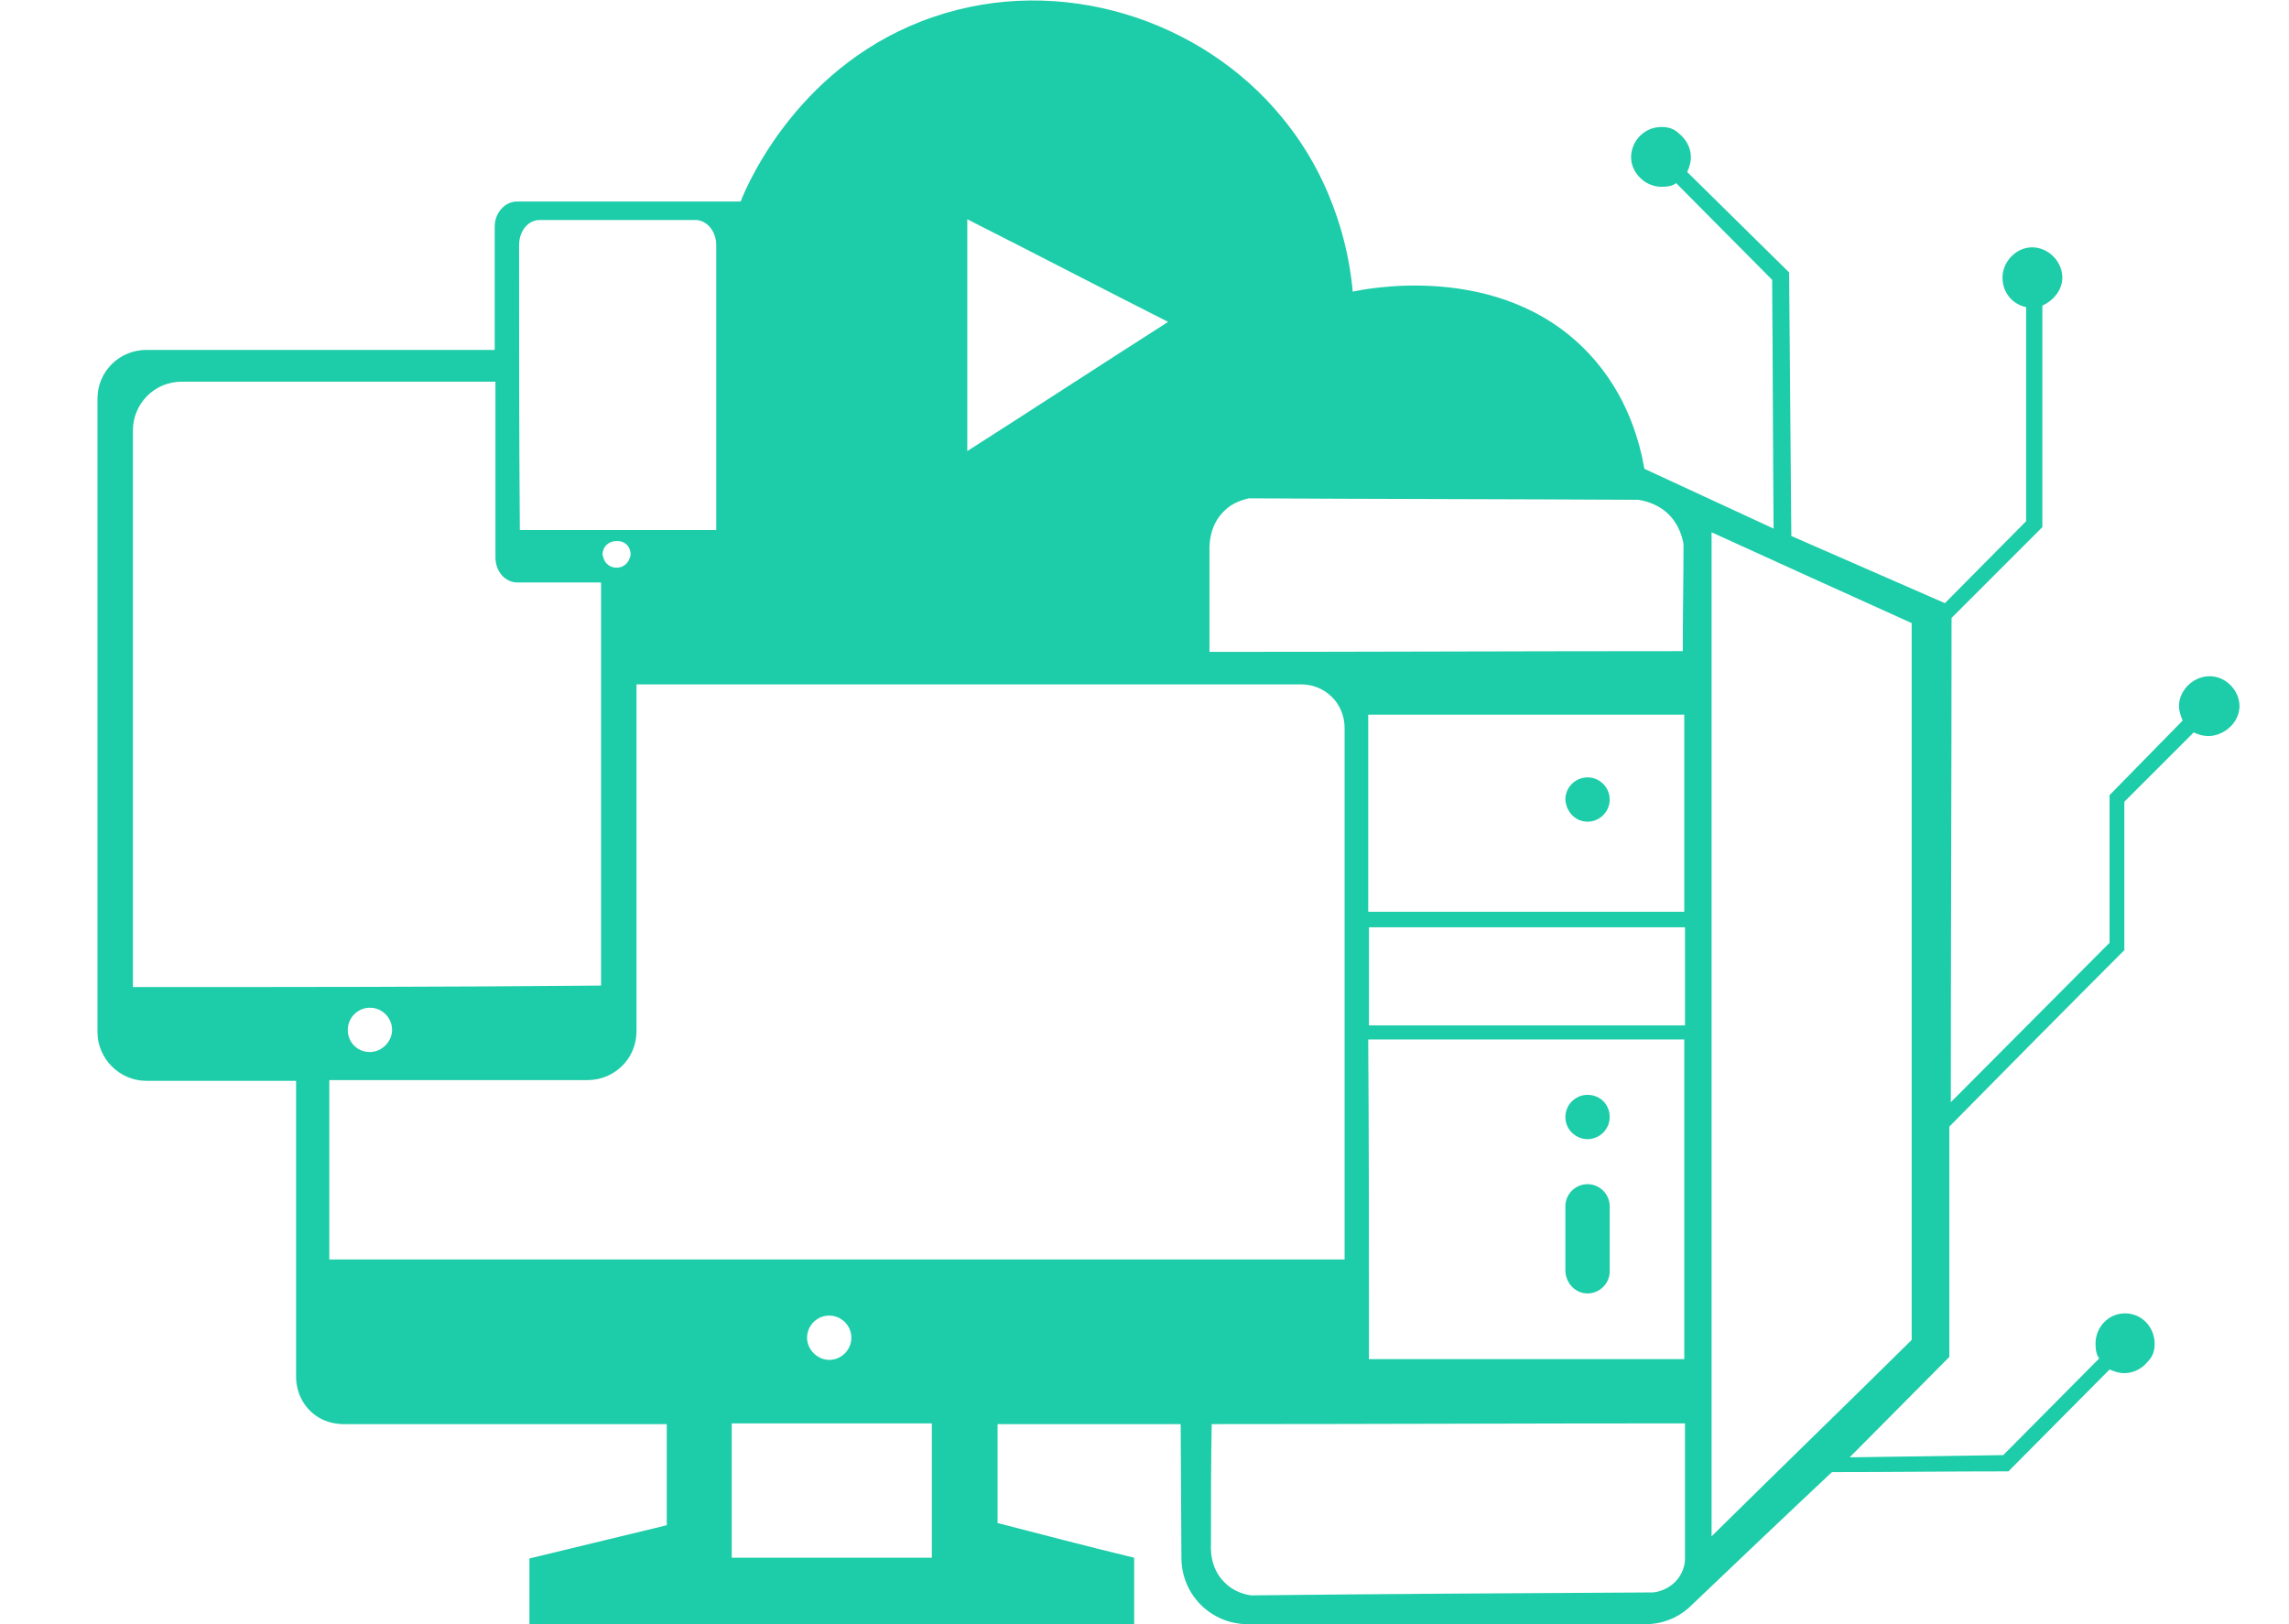 <?xml version="1.0" encoding="utf-8"?>
<!-- Generator: Adobe Illustrator 24.3.0, SVG Export Plug-In . SVG Version: 6.00 Build 0)  -->
<svg version="1.1" id="Layer_1" xmlns="http://www.w3.org/2000/svg" xmlns:xlink="http://www.w3.org/1999/xlink" x="0px" y="0px"
	 viewBox="0 0 310 220" style="enable-background:new 0 0 310 220;" xml:space="preserve">
<style type="text/css">
	.st0{fill:#1DCCA8;}
</style>
<g>
	<path class="st0" d="M215,154.3c1.6,0,3-1.3,3-3s-1.3-3-3-3c-1.6,0-3,1.3-3,3S213.4,154.3,215,154.3z"/>
	<path class="st0" d="M215,175.2c1.6,0,3-1.3,3-3v-8.8c0-1.6-1.3-3-3-3c-1.6,0-3,1.3-3,3v8.8C212.1,173.9,213.4,175.2,215,175.2z"/>
	<path class="st0" d="M215,111.3c1.6,0,3-1.3,3-3c0-1.6-1.3-3-3-3c-1.6,0-3,1.3-3,3C212.1,110,213.4,111.3,215,111.3z"/>
	<path class="st0" d="M299.1,91.6c-2.3,0.1-4,2.1-4,4c0,0.8,0.3,1.5,0.5,2c-3.3,3.4-6.6,6.7-9.9,10.1v20l-21.5,21.6
		c0-21.8,0.1-43.8,0.1-65.6c4.1-4.1,8.2-8.2,12.3-12.3v-30c1.5-0.7,2.7-2.1,2.7-3.8c0-2.2-1.9-4.1-4.1-4.1c-2.1,0-4,1.9-4,4.1
		c0,2,1.3,3.6,3.2,4v29c-3.7,3.7-7.3,7.4-11,11.1c-6.9-3-13.9-6.1-20.8-9.1c-0.1-11.9-0.2-23.8-0.3-35.7l-13.8-13.6
		c0.3-0.7,0.5-1.3,0.5-2c0-1.3-0.7-2.5-1.6-3.2c-0.7-0.7-1.5-0.9-2.4-0.9c-2.3,0-4.1,1.9-4.1,4.1c0,2.1,1.9,4,4.1,4
		c0.8,0,1.5-0.1,2-0.5l13,13.1c0.1,11.2,0.1,22.5,0.2,33.7c-5.8-2.7-11.7-5.4-17.5-8.1c-0.6-3.4-2.2-10-7.6-15.7
		c-12-12.7-30.9-8.5-31.9-8.3c-0.4-4.6-2.1-14.5-9.5-23.5C162.8,2.6,143.6-3.6,126.4,2.3c-17.9,6.1-25,22.2-26.1,25
		c-10.1,0-20.2,0-30.3,0c-1.6,0-3,1.5-3,3.4v16.7H19.8c-3.6,0-6.6,2.9-6.6,6.6v85.8c0,3.6,3,6.6,6.6,6.6h20.3c0,13.4,0,26.7,0,40.1
		c0,0.4,0,2.8,2,4.7c2,1.9,4.5,1.7,4.9,1.7c14.4,0,28.9,0,43.3,0v13.7c-6.2,1.5-12.4,3-18.6,4.5v9.1h81.9v-9.2
		c-6.2-1.5-12.3-3.1-18.5-4.7v-13.4c8.3,0,16.5,0,24.8,0L160,211c0,5,4,9,9,9h53.8c2.3,0,4.3-0.8,5.9-2.2c0,0,0,0,0.1-0.1
		c6.4-6.1,12.8-12.2,19.3-18.3c8,0,15.9-0.1,23.9-0.1l13.7-13.8c0.7,0.3,1.3,0.5,2,0.5c1.3,0,2.5-0.7,3.2-1.6
		c0.7-0.7,0.9-1.5,0.9-2.4c0-2.2-1.7-4.1-4-4.1c-2.3,0-4,1.9-4,4.1c0,0.8,0.1,1.5,0.5,2l-13,13.1c-6.9,0.1-13.9,0.2-20.8,0.3
		c4.5-4.5,9-9.1,13.5-13.6v-31.2c8-8.1,15.8-16,23.7-23.9v-20.1l9.4-9.4c0.4,0.2,1.1,0.5,2,0.5c1.8,0,4.1-1.5,4.2-4
		C303.3,93.4,301.3,91.5,299.1,91.6z M165.8,69.2c1.2-1.2,2.6-1.5,3.3-1.7c17.6,0.1,35.2,0.1,52.8,0.2c0.6,0.1,2.3,0.4,3.8,1.7
		c1.8,1.6,2.2,3.7,2.3,4.3c0,4.8-0.1,9.7-0.1,14.5c-21.4,0-42.8,0.1-64.1,0.1V74.7C163.8,74.3,163.6,71.3,165.8,69.2z M185.4,125.6
		h42.8v13.3h-42.8V125.6z M228.1,123.5h-42.8V96.8h42.8V123.5z M228.1,140.8v43.3h-42.7c0-14.4,0-28.9-0.1-43.3
		C199.6,140.8,213.9,140.8,228.1,140.8z M131,29.7c9.1,4.6,18.1,9.3,27.2,13.9c-9.1,5.8-18.1,11.7-27.2,17.5V29.7z M70.3,33.2
		c0-1.9,1.2-3.4,2.8-3.4h21.1c1.5,0,2.8,1.5,2.8,3.4c0,12.8,0,25.7,0,38.6c-8.9,0-17.8,0-26.6,0C70.3,58.9,70.3,46.1,70.3,33.2z
		 M85.4,75.1c0,0.1,0,0.3-0.1,0.4c-0.2,0.8-0.9,1.4-1.8,1.4s-1.6-0.6-1.8-1.4c0-0.1-0.1-0.3-0.1-0.4c0-1,0.8-1.8,1.8-1.8
		C84.6,73.2,85.4,74,85.4,75.1z M18,133.7L18,58.3c0-3.6,2.9-6.6,6.6-6.6h42.5v23.8c0,1.9,1.3,3.4,3,3.4h11.3c0,18.2,0,36.4,0,54.6
		C60.2,133.7,39.1,133.7,18,133.7z M53.1,139.5c0,1.6-1.4,3-3,3c-1.7,0-3-1.3-3-3c0-1.6,1.3-3,3-3C51.8,136.5,53.1,137.9,53.1,139.5
		z M126.2,211H99.1v-18.2c9,0,18,0,27.1,0V211z M109.3,181.2c0-1.6,1.3-3,3-3c1.6,0,3,1.3,3,3c0,1.6-1.3,3-3,3
		C110.7,184.2,109.3,182.8,109.3,181.2z M44.6,170.6v-24.3h35c3.6,0,6.6-2.9,6.6-6.6V92.7h90c3.3,0,5.9,2.6,5.9,5.9v72H44.6z
		 M223.8,215.7c-18.1,0.1-36.3,0.2-54.4,0.4c-0.6-0.1-2.2-0.4-3.5-1.7c-2.2-2.1-1.9-5-1.9-5.4c0-5.4,0-10.7,0.1-16.1
		c21.4,0,42.8-0.1,64.1-0.1v18.4c0,0.6-0.2,1.7-1,2.7C225.9,215.5,224.1,215.7,223.8,215.7z M258.9,181.5
		c-9,8.9-18.1,17.7-27.1,26.6c0-45.3,0-90.6,0-136c9,4.1,18,8.2,27.1,12.3V181.5z"/>
</g>
</svg>
